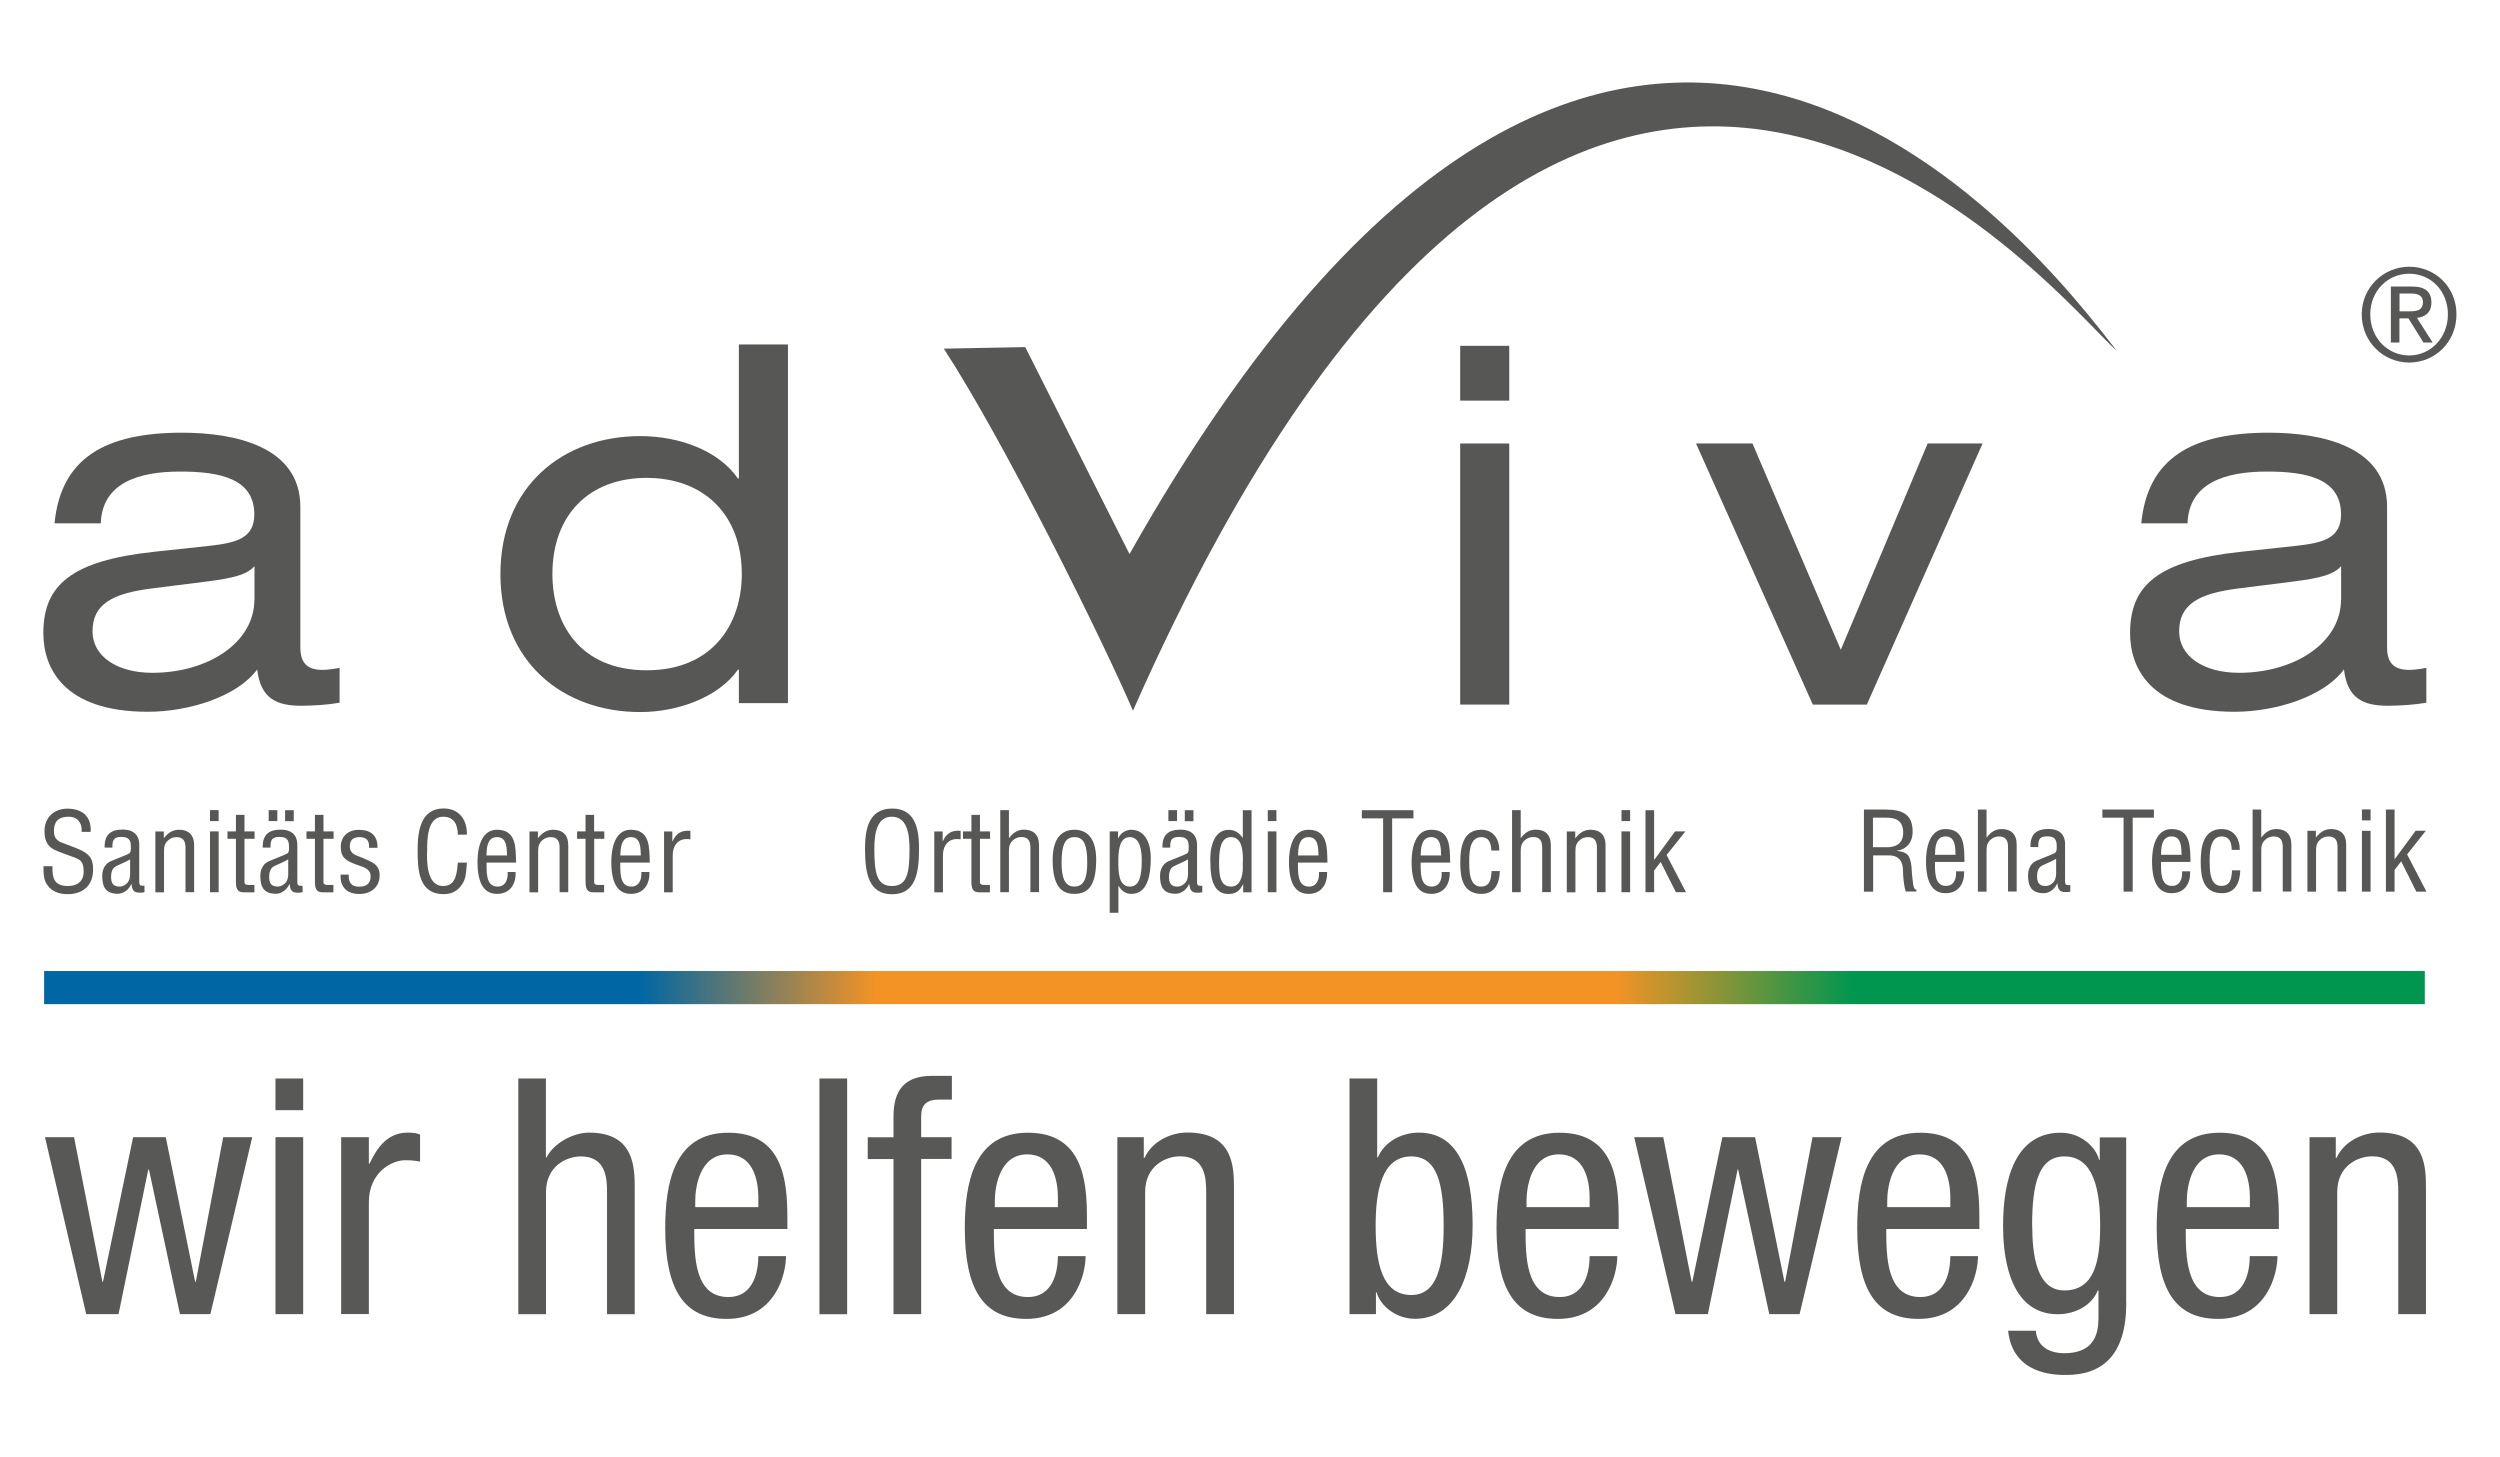 <svg xmlns="http://www.w3.org/2000/svg" xmlns:xlink="http://www.w3.org/1999/xlink" id="Ebene_1" data-name="Ebene 1" viewBox="0 0 257.28 149.98"><defs><style>      .cls-1 {        fill: url(#adviva_verlauf);      }      .cls-1, .cls-2, .cls-3 {        stroke-width: 0px;      }      .cls-2 {        fill: #575756;      }      .cls-3 {        fill: #585856;      }    </style><linearGradient id="adviva_verlauf" data-name="adviva verlauf" x1="4.54" y1="101.63" x2="249.54" y2="101.63" gradientUnits="userSpaceOnUse"><stop offset=".01" stop-color="#0067a4"></stop><stop offset=".25" stop-color="#0067a4"></stop><stop offset=".35" stop-color="#f39325"></stop><stop offset=".66" stop-color="#f39325"></stop><stop offset=".76" stop-color="#00964f"></stop><stop offset="1" stop-color="#00964f"></stop></linearGradient></defs><g><g><path class="cls-2" d="M26.18,61.7c0,4.46-4.8,7.54-10.5,7.54-3.69,0-6.16-1.74-6.16-4.26,0-2.82,2.07-3.9,6.01-4.41l5.71-.72c2.83-.36,4.19-.72,4.95-1.59v3.44ZM10.37,53.86c.15-4.15,3.84-5.33,8.18-5.33,4.09,0,7.62.72,7.62,4.41,0,2.41-1.77,2.92-4.59,3.23l-5.76.62c-8.48.92-11.36,3.43-11.36,8.36,0,3.49,1.97,8.1,10.75,8.1,4.29,0,9.24-1.59,11.26-4.36.35,3.03,2.02,3.74,4.54,3.74,1.21,0,2.73-.1,3.94-.31v-3.59c-.51.1-1.21.21-1.77.21-1.56,0-2.27-.72-2.27-2.31v-14.46c0-6.25-6.77-7.64-12.17-7.64-7.93,0-12.47,2.61-13.13,9.33h4.74Z"></path><path class="cls-2" d="M56.85,59.08c0-6.15,3.84-9.9,9.69-9.9s9.8,3.74,9.8,9.9c0,5.07-2.93,9.9-9.8,9.9s-9.69-4.82-9.69-9.9M76.04,72.36h5.05v-36.91h-5.05v13.79h-.1c-2.02-2.92-6.11-4.36-10.05-4.36-7.98,0-14.39,5.18-14.39,14.2s6.41,14.2,14.39,14.2c3.89,0,8.08-1.54,10.05-4.36h.1v3.43Z"></path></g><path class="cls-2" d="M150.27,41.23h5.05v-5.64h-5.05v5.64ZM150.27,72.51h5.05v-26.87h-5.05v26.87Z"></path><polygon class="cls-2" points="189.44 66.87 180.35 45.64 174.54 45.64 186.56 72.51 192.12 72.51 204.03 45.64 198.38 45.64 189.44 66.87"></polygon><g><path class="cls-2" d="M240.92,61.7c0,4.46-4.8,7.54-10.5,7.54-3.69,0-6.16-1.74-6.16-4.26,0-2.82,2.07-3.9,6.01-4.41l5.71-.72c2.83-.36,4.19-.72,4.95-1.59v3.44ZM225.12,53.86c.15-4.15,3.84-5.33,8.18-5.33,4.09,0,7.62.72,7.62,4.41,0,2.41-1.77,2.92-4.59,3.23l-5.76.62c-8.48.92-11.36,3.43-11.36,8.36,0,3.49,1.97,8.1,10.75,8.1,4.29,0,9.24-1.59,11.26-4.36.35,3.03,2.02,3.74,4.54,3.74,1.21,0,2.73-.1,3.94-.31v-3.59c-.51.1-1.21.21-1.77.21-1.56,0-2.27-.72-2.27-2.31v-14.46c0-6.25-6.77-7.64-12.17-7.64-7.93,0-12.47,2.61-13.13,9.33h4.74Z"></path><path class="cls-2" d="M116.6,73.13c46.2-104.46,95.3-42.17,101.23-37.04-7.32-9.42-51.5-67.93-101.59,20.93l-10.73-21.3-8.38.16c6.33,9.73,16.41,30.13,19.46,37.25"></path><path class="cls-2" d="M246.93,30.21h1.17c.6,0,1.25.12,1.25.88,0,.91-.71.95-1.49.95h-.92v-1.83ZM246.05,35.25h.88v-2.48h.93l1.54,2.48h.95l-1.62-2.54c.84-.09,1.49-.53,1.49-1.57,0-1.11-.63-1.65-1.98-1.65h-2.19v5.76ZM243.93,32.35c0-2.36,1.74-4.18,4.01-4.18s3.98,1.82,3.98,4.18-1.74,4.23-3.98,4.23-4.01-1.82-4.01-4.23M243.05,32.35c0,2.83,2.23,4.96,4.89,4.96s4.86-2.12,4.86-4.96-2.22-4.9-4.86-4.9-4.89,2.12-4.89,4.9"></path></g><polygon class="cls-3" points="22.97 117.03 20.15 131.91 20.08 131.91 17.06 117.03 13.7 117.03 10.6 131.91 10.54 131.91 7.62 117.03 4.63 117.03 8.87 135.24 12.2 135.24 15.26 120.36 15.33 120.36 18.52 135.24 21.65 135.24 25.96 117.03 22.97 117.03"></polygon><path class="cls-3" d="M28.35,117.03h2.85v18.21h-2.85v-18.21ZM28.35,110.99h2.85v3.26h-2.85v-3.26Z"></path><g><path class="cls-3" d="M35.11,117.03h2.85v2.72h.07c.81-1.73,1.9-3.19,3.94-3.19.58,0,.98.07,1.26.2v2.78c-.27-.03-.61-.14-1.53-.14-1.43,0-3.74,1.29-3.74,4.32v11.51h-2.85v-18.21Z"></path><path class="cls-3" d="M53.33,110.99h2.85v8.12h.07c.75-1.49,2.75-2.55,4.38-2.55,4.69,0,4.69,3.64,4.69,5.78v12.91h-2.85v-12.57c0-1.39-.1-3.67-2.68-3.67-1.53,0-3.6,1.02-3.6,3.67v12.57h-2.85v-24.26Z"></path><path class="cls-3" d="M78.04,124.23v-.98c0-2.04-.65-4.45-3.16-4.45-2.99,0-3.33,3.67-3.33,4.75v.68h6.49ZM71.45,126.48c0,2.78,0,7,3.5,7,2.72,0,3.09-2.85,3.09-4.21h2.85c0,1.94-1.15,6.46-6.11,6.46-4.45,0-6.32-3.09-6.32-9.34,0-4.55.88-9.82,6.49-9.82s6.08,4.86,6.08,8.76v1.15h-9.58Z"></path></g><rect class="cls-3" x="84.33" y="110.99" width="2.85" height="24.26"></rect><g><path class="cls-3" d="M91.95,119.28h-2.65v-2.24h2.65v-2.14c0-2.75,1.19-4.18,3.94-4.18h2.07v2.44h-1.33c-1.22,0-1.83.48-1.83,1.73v2.14h3.13v2.24h-3.13v15.97h-2.85v-15.97Z"></path><path class="cls-3" d="M108.87,124.23v-.98c0-2.04-.65-4.45-3.16-4.45-2.99,0-3.33,3.67-3.33,4.75v.68h6.49ZM102.28,126.48c0,2.78,0,7,3.5,7,2.72,0,3.09-2.85,3.09-4.21h2.85c0,1.94-1.15,6.46-6.11,6.46-4.45,0-6.32-3.09-6.32-9.34,0-4.55.88-9.82,6.49-9.82s6.08,4.86,6.08,8.76v1.15h-9.58Z"></path><path class="cls-3" d="M114.99,117.03h2.72v2.14h.07c.75-1.67,2.65-2.62,4.42-2.62,4.79,0,4.79,3.64,4.79,5.78v12.91h-2.86v-12.57c0-1.39-.1-3.67-2.68-3.67-1.53,0-3.6,1.02-3.6,3.67v12.57h-2.86v-18.21Z"></path><path class="cls-3" d="M145.24,133.27c2.65,0,3.33-2.99,3.33-7.13,0-4.35-.68-7.13-3.33-7.13-3.06,0-3.67,3.6-3.67,7.13,0,3.74.61,7.13,3.67,7.13M138.88,110.99h2.85v8.12h.07c.64-1.56,2.38-2.55,4.21-2.55,4.92,0,5.54,5.78,5.54,9.58,0,5.13-1.73,9.58-5.94,9.58-1.97,0-3.57-1.36-3.94-2.72h-.07v2.24h-2.72v-24.26Z"></path><path class="cls-3" d="M163.59,124.23v-.98c0-2.04-.65-4.45-3.16-4.45-2.99,0-3.33,3.67-3.33,4.75v.68h6.49ZM157,126.48c0,2.78,0,7,3.5,7,2.72,0,3.09-2.85,3.09-4.21h2.85c0,1.94-1.15,6.46-6.11,6.46-4.45,0-6.32-3.09-6.32-9.34,0-4.55.89-9.82,6.49-9.82s6.08,4.86,6.08,8.76v1.15h-9.58Z"></path></g><polygon class="cls-3" points="168.18 117.03 171.17 117.03 174.09 131.91 174.16 131.91 177.25 117.03 180.62 117.03 183.64 131.91 183.71 131.91 186.53 117.03 189.52 117.03 185.2 135.24 182.08 135.24 178.88 120.36 178.82 120.36 175.76 135.24 172.43 135.24 168.18 117.03"></polygon><g><path class="cls-3" d="M200.71,124.23v-.98c0-2.04-.65-4.45-3.16-4.45-2.99,0-3.33,3.67-3.33,4.75v.68h6.49ZM194.12,126.48c0,2.78,0,7,3.5,7,2.72,0,3.09-2.85,3.09-4.21h2.85c0,1.94-1.15,6.46-6.11,6.46-4.45,0-6.32-3.09-6.32-9.34,0-4.55.89-9.82,6.49-9.82s6.08,4.86,6.08,8.76v1.15h-9.58Z"></path><path class="cls-3" d="M209.14,126.14c0,2.95.44,6.66,3.29,6.66,3.09,0,3.7-2.92,3.7-6.66,0-3.54-.61-7.13-3.67-7.13-2.65,0-3.33,2.79-3.33,7.13M218.82,134.09c0,5.43-2.51,7.41-6.18,7.41-1.12,0-5.5,0-5.98-4.55h2.85c.14,1.66,1.43,2.31,2.92,2.31,3.67,0,3.53-2.82,3.53-4.08v-2.38h-.07c-.61,1.53-2.31,2.45-4.11,2.45-5.3,0-5.64-6.69-5.64-9.1,0-4.93,1.33-9.58,5.94-9.58,1.97,0,3.57,1.36,3.94,2.79h.07v-2.31h2.72v17.05Z"></path><path class="cls-3" d="M231.54,124.23v-.98c0-2.04-.65-4.45-3.16-4.45-2.99,0-3.33,3.67-3.33,4.75v.68h6.49ZM224.94,126.48c0,2.78,0,7,3.5,7,2.72,0,3.09-2.85,3.09-4.21h2.85c0,1.94-1.15,6.46-6.11,6.46-4.45,0-6.32-3.09-6.32-9.34,0-4.55.89-9.82,6.49-9.82s6.08,4.86,6.08,8.76v1.15h-9.58Z"></path><path class="cls-3" d="M237.66,117.03h2.72v2.14h.07c.75-1.67,2.65-2.62,4.42-2.62,4.79,0,4.79,3.64,4.79,5.78v12.91h-2.85v-12.57c0-1.39-.1-3.67-2.68-3.67-1.53,0-3.6,1.02-3.6,3.67v12.57h-2.85v-18.21Z"></path></g><rect class="cls-1" x="4.54" y="99.93" width="245" height="3.41"></rect></g><g><g><path class="cls-2" d="M8.4,85.59c.07-.88-.4-1.54-1.34-1.54-1.36,0-1.51.86-1.51,1.51,0,.59.26.95.8,1.15.45.17.89.34,1.34.51,1.6.6,1.89,1.16,1.89,2.27,0,1.6-1,2.53-2.62,2.53-.83,0-1.82-.24-2.31-1.34-.18-.42-.17-1.09-.18-1.54h.93c-.04,1.25.19,2.04,1.6,2.04.95,0,1.61-.48,1.61-1.47,0-1.28-.52-1.29-1.37-1.62-.46-.18-1.21-.42-1.66-.65-.8-.41-1-1.08-1-1.91,0-1.4.98-2.31,2.35-2.31,1.54,0,2.49.8,2.4,2.39h-.93Z"></path><path class="cls-2" d="M13.39,88.44c-.44.26-.93.45-1.41.68-.42.19-.55.65-.55,1.08,0,.63.16,1.04.88,1.04.34,0,1.08-.26,1.08-1.27v-1.52ZM14.86,91.82l-.2.04c-.75.03-1.04-.03-1.13-.89h-.02c-.21.55-.79,1.01-1.38,1.01-1.25,0-1.61-.7-1.61-1.84,0-.24.03-1.14.9-1.52.51-.22,1.77-.7,1.88-.79.19-.15.17-.39.17-.72,0-.71-.27-.98-.99-.98-.81,0-.92.37-.91,1.1h-.8c-.04-1.3.6-1.86,1.86-1.86,1.86,0,1.7,1.55,1.7,1.7v3.59c0,.16-.02.38.16.47.12.03.26.02.38.01v.65Z"></path><path class="cls-2" d="M16.85,86.25h.02c.43-.54.89-.86,1.57-.86.93,0,1.54.5,1.54,1.6v4.83h-.89v-4.58c0-.65-.21-1.09-.93-1.09-.33,0-.64.12-.88.35-.36.33-.4.69-.4,1.14v4.19h-.89v-6.26h.87v.69Z"></path></g><path class="cls-2" d="M21.61,91.82h.89v-6.26h-.89v6.26ZM21.61,84.5h.89v-1.13h-.89v1.13Z"></path><path class="cls-2" d="M25.15,85.56h1.05v.76h-1.04v4.27c0,.21-.08.48.42.48h.6v.76h-.98c-.53.01-.92-.08-.92-1.03v-4.48h-.87v-.76h.87v-1.7h.88v1.7Z"></path><path class="cls-2" d="M29.34,83.38h.89v1.13h-.89v-1.13ZM29.66,88.44c-.44.26-.93.45-1.41.68-.42.19-.55.65-.55,1.08,0,.63.16,1.04.88,1.04.34,0,1.08-.26,1.08-1.27v-1.52ZM28.54,84.5h-.89v-1.13h.89v1.13ZM31.13,91.82l-.2.04c-.09,0-.17.01-.25.01-.57,0-.8-.15-.88-.9h-.02c-.21.55-.79,1.01-1.38,1.01-1.25,0-1.61-.7-1.61-1.84,0-.24.03-1.14.9-1.52.51-.22,1.77-.7,1.88-.79.16-.12.17-.3.17-.54v-.18c0-.71-.27-.98-.99-.98-.78,0-.91.34-.91,1.01v.09h-.8v-.12c0-1.21.64-1.73,1.86-1.73,1.59,0,1.7,1.14,1.7,1.55v3.84c0,.15.01.3.16.37l.19.02h.19s0,.64,0,.64Z"></path><path class="cls-2" d="M33.28,85.56h1.05v.76h-1.04v4.27c0,.21-.08.48.42.48h.6v.76h-.98c-.53.01-.92-.08-.92-1.03v-4.48h-.87v-.76h.87v-1.7h.88v1.7Z"></path><path class="cls-2" d="M37.98,87.24c.03-.74-.24-1.09-.99-1.09-.63,0-.99.29-.99.95,0,.81.66.91,1.27,1.17.9.41,1.8.63,1.8,1.8s-.83,1.94-2.12,1.93c-.55.01-1.23-.18-1.55-.65-.37-.5-.35-.91-.35-1.34h.84c-.03.77.23,1.24,1.06,1.24.72,0,1.19-.29,1.19-1.06,0-.89-.9-.97-1.54-1.24-.97-.36-1.53-.69-1.53-1.78s.75-1.77,1.84-1.77c1.24,0,1.96.56,1.94,1.85h-.87Z"></path><path class="cls-2" d="M47.12,85.91c-.02-1-.35-1.86-1.52-1.86-1.62,0-1.64,2.31-1.64,3.42-.05,1.15-.07,3.71,1.64,3.71,1.12,0,1.35-.91,1.46-1.84.02-.19.03-.38.06-.57h.93c-.02.17-.02.35-.04.52-.06.69-.09,1.2-.5,1.79-.44.61-1.02.94-1.84.94-2.6,0-2.69-2.51-2.69-4.53,0-1.9.28-4.29,2.68-4.29,1.6,0,2.43,1.19,2.39,2.7h-.93Z"></path><path class="cls-2" d="M52.18,88.04c-.03-.73.01-1.89-1.03-1.89s-1.06,1.15-1.09,1.89h2.12ZM53.06,89.74c.06,1.23-.57,2.25-1.89,2.25-1.18,0-2.03-.79-2.03-3.31,0-1.32.35-3.29,2.01-3.29,2.03,0,1.91,1.91,1.96,3.38h-3.04c.02.84-.12,2.47,1.13,2.47.86,0,1.09-.79,1.04-1.5h.83Z"></path><path class="cls-2" d="M55.35,86.25h.02c.43-.54.89-.86,1.57-.86.93,0,1.54.5,1.54,1.6v4.83h-.89v-4.58c0-.65-.21-1.09-.93-1.09-.33,0-.64.12-.88.35-.36.33-.4.69-.4,1.14v4.19h-.89v-6.26h.87v.69Z"></path><path class="cls-2" d="M61.14,85.56h1.05v.76h-1.04v4.27c0,.21-.08.48.42.48h.6v.76h-.98c-.53.01-.93-.08-.93-1.03v-4.48h-.87v-.76h.87v-1.7h.88v1.7Z"></path><path class="cls-2" d="M65.95,88.04c-.03-.73.01-1.89-1.02-1.89s-1.06,1.15-1.09,1.89h2.12ZM66.83,89.74c.06,1.23-.57,2.25-1.89,2.25-1.18,0-2.03-.79-2.03-3.31,0-1.32.35-3.29,2-3.29,2.03,0,1.91,1.91,1.96,3.38h-3.04c.02.84-.12,2.47,1.13,2.47.86,0,1.09-.79,1.04-1.5h.83Z"></path><path class="cls-2" d="M69.19,86.59h.02c.37-.82.9-1.17,1.84-1.09v.88c-1.15-.2-1.82.52-1.82,1.66v3.79h-.89v-6.26h.85v1.03Z"></path></g><g><path class="cls-2" d="M192.75,87.19h1.48c.44-.01,1.65-.08,1.63-1.55-.02-1.45-1.16-1.49-1.79-1.49h-1.32v3.04ZM192.75,91.76h-.93v-8.45h2.17c1.77,0,2.9.46,2.84,2.41-.03.99-.64,1.7-1.62,1.83v.02c1.09.1,1.36.45,1.5,1.58.03.63.09,1.25.18,1.88.03.16.1.53.33.53v.19h-1.09c-.2-.54-.29-1.59-.29-2.15,0-.84-.34-1.57-1.44-1.57h-1.63v3.72Z"></path><path class="cls-2" d="M201.25,87.97c-.03-.73.01-1.89-1.03-1.89s-1.06,1.15-1.09,1.89h2.12ZM202.13,89.67c.06,1.23-.57,2.25-1.89,2.25-1.18,0-2.03-.79-2.03-3.31,0-1.32.35-3.29,2-3.29,2.03,0,1.92,1.91,1.96,3.38h-3.04c.02.84-.12,2.47,1.13,2.47.86,0,1.09-.79,1.04-1.5h.83Z"></path><path class="cls-2" d="M204.44,91.76h-.89v-8.45h.89v2.87h.02c.4-.54.87-.86,1.54-.86.93,0,1.54.5,1.54,1.6v4.83h-.89v-4.58c0-.65-.21-1.09-.93-1.09-.33,0-.64.12-.88.35-.36.33-.4.69-.4,1.14v4.19Z"></path><path class="cls-2" d="M211.6,88.38c-.44.26-.94.45-1.41.68-.42.19-.55.65-.55,1.08,0,.63.16,1.04.88,1.04.34,0,1.08-.26,1.08-1.27v-1.52ZM213.06,91.76l-.2.04c-.75.03-1.04-.03-1.13-.89h-.02c-.21.55-.79,1.01-1.39,1.01-1.25,0-1.61-.7-1.61-1.84,0-.24.03-1.14.9-1.52.51-.22,1.77-.7,1.88-.79.19-.15.17-.39.17-.72,0-.71-.27-.98-.99-.98-.81,0-.92.37-.91,1.1h-.8c-.04-1.3.6-1.86,1.86-1.86,1.86,0,1.7,1.55,1.7,1.7v3.59c0,.16-.02.38.16.47.12.03.26.02.38.01v.65Z"></path><polygon class="cls-2" points="216.36 83.31 221.66 83.31 221.66 84.15 219.48 84.15 219.48 91.76 218.54 91.76 218.54 84.15 216.36 84.15 216.36 83.31"></polygon><g><path class="cls-2" d="M224.51,87.97c-.03-.73.01-1.89-1.03-1.89s-1.06,1.15-1.09,1.89h2.12ZM225.39,89.67c.06,1.23-.57,2.25-1.89,2.25-1.18,0-2.03-.79-2.03-3.31,0-1.32.35-3.29,2-3.29,2.03,0,1.91,1.91,1.96,3.38h-3.04c.02.84-.12,2.47,1.13,2.47.86,0,1.09-.79,1.04-1.5h.83Z"></path><path class="cls-2" d="M227.41,88.89c0,.82.06,2.28,1.19,2.28.97,0,1.06-.83,1.1-1.6h.85c-.03,1.21-.48,2.35-1.88,2.35-1.91,0-2.19-1.6-2.19-3.22,0-1.53.25-3.38,2.16-3.38,1.26,0,1.87.98,1.86,2.14h-.83c-.01-.69-.19-1.38-1.04-1.38-1.29,0-1.23,1.92-1.23,2.81"></path><path class="cls-2" d="M232.71,91.76h-.89v-8.45h.89v2.87h.02c.4-.54.87-.86,1.54-.86.93,0,1.54.5,1.54,1.6v4.83h-.89v-4.58c0-.65-.21-1.09-.93-1.09-.33,0-.64.12-.88.35-.36.33-.4.69-.4,1.14v4.19Z"></path><path class="cls-2" d="M238.32,86.18h.02c.43-.54.89-.86,1.57-.86.93,0,1.54.5,1.54,1.6v4.83h-.89v-4.58c0-.65-.21-1.09-.93-1.09-.33,0-.64.12-.88.35-.36.33-.4.69-.4,1.14v4.19h-.89v-6.26h.87v.69Z"></path></g><path class="cls-2" d="M243.07,91.76h.89v-6.26h-.89v6.26ZM243.07,84.43h.89v-1.13h-.89v1.13Z"></path><polygon class="cls-2" points="245.54 91.76 245.54 83.31 246.43 83.31 246.43 88.41 246.45 88.41 248.6 85.49 249.65 85.49 247.72 87.93 249.71 91.76 248.67 91.76 247.11 88.64 246.43 89.53 246.43 91.76 245.54 91.76"></polygon></g><g><path class="cls-2" d="M91.77,84.05c-1.44,0-1.8,1.51-1.79,3.39.01,2.44.26,3.74,1.81,3.74s1.8-1.29,1.81-3.74c.01-1.88-.35-3.39-1.84-3.39M91.82,83.21c2.47,0,2.77,2.28,2.76,4.21-.01,2.34-.32,4.61-2.78,4.61s-2.76-2.26-2.78-4.61c0-1.94.29-4.21,2.8-4.21"></path><path class="cls-2" d="M97,86.59h.02c.37-.82.9-1.17,1.84-1.09v.88c-1.15-.2-1.82.52-1.82,1.66v3.79h-.89v-6.26h.86v1.03Z"></path><path class="cls-2" d="M100.84,85.56h1.05v.76h-1.04v4.27c0,.21-.08.48.42.48h.6v.76h-.98c-.53.01-.92-.08-.92-1.03v-4.48h-.87v-.76h.87v-1.7h.88v1.7Z"></path><path class="cls-2" d="M103.83,91.82h-.89v-8.45h.89v2.87h.02c.41-.54.87-.86,1.54-.86.93,0,1.54.5,1.54,1.6v4.83h-.89v-4.58c0-.65-.21-1.09-.93-1.09-.33,0-.64.12-.88.35-.36.33-.4.69-.4,1.14v4.19Z"></path><path class="cls-2" d="M110.57,86.15c-.91,0-1.32.72-1.32,2.61,0,1.47.28,2.48,1.32,2.48s1.32-1,1.32-2.48c0-1.89-.38-2.61-1.32-2.61M110.57,91.99c-1.35,0-2.24-.81-2.24-3.51,0-1.89.7-3.09,2.24-3.09s2.24,1.19,2.24,3.09c0,2.72-.87,3.51-2.24,3.51"></path><path class="cls-2" d="M116.27,86.15c-1.16,0-1.18,1.65-1.18,2.53s-.03,2.56,1.19,2.56c.92,0,1.22-.97,1.22-2.66,0-.82-.09-2.43-1.23-2.43M115.09,93.94h-.89v-8.38h.86v.7h.02c.28-.59.79-.83,1.3-.87,1.59,0,2.05,1.6,2.05,2.88,0,1.78-.32,3.72-2,3.72-.63,0-.99-.31-1.31-.82h-.02v2.77Z"></path><path class="cls-2" d="M121.93,83.38h.89v1.13h-.89v-1.13ZM122.26,88.44c-.44.26-.93.45-1.41.68-.42.19-.55.65-.55,1.08,0,.63.16,1.04.88,1.04.34,0,1.08-.26,1.08-1.27v-1.52ZM121.13,84.5h-.89v-1.13h.89v1.13ZM123.72,91.82l-.2.04c-.09,0-.17.01-.25.01-.57,0-.8-.15-.88-.9h-.02c-.21.55-.79,1.01-1.38,1.01-1.25,0-1.61-.7-1.61-1.84,0-.24.03-1.14.9-1.52.51-.22,1.77-.7,1.88-.79.16-.12.17-.3.17-.54v-.18c0-.71-.27-.98-.99-.98-.78,0-.91.34-.91,1.01v.09h-.8v-.12c0-1.21.64-1.73,1.86-1.73,1.59,0,1.7,1.14,1.7,1.55v3.84c0,.15.01.3.16.37l.19.02h.19s0,.64,0,.64Z"></path><path class="cls-2" d="M127.91,88.59c0-.86-.02-2.44-1.22-2.44-.74,0-1.23.58-1.23,2.51,0,1.35.05,2.58,1.26,2.58.92,0,1.18-1.16,1.18-1.87v-.78ZM127.91,83.38h.89v8.45h-.86v-.82h-.02c-.38.74-.77.99-1.52.99-1.97,0-1.81-2.76-1.84-3.31-.07-1.84.54-3.29,1.88-3.29.64,0,1.03.27,1.44.81h.02v-2.83Z"></path><path class="cls-2" d="M130.47,91.82h.89v-6.26h-.89v6.26ZM130.47,84.5h.89v-1.13h-.89v1.13Z"></path><path class="cls-2" d="M135.69,88.04c-.03-.73.01-1.89-1.02-1.89s-1.06,1.15-1.09,1.89h2.12ZM136.57,89.74c.06,1.23-.58,2.25-1.89,2.25-1.18,0-2.03-.79-2.03-3.31,0-1.32.35-3.29,2-3.29,2.03,0,1.92,1.91,1.96,3.38h-3.04c.02.84-.12,2.47,1.13,2.47.86,0,1.09-.79,1.04-1.5h.83Z"></path><polygon class="cls-2" points="140.15 83.38 145.46 83.38 145.46 84.22 143.27 84.22 143.27 91.82 142.34 91.82 142.34 84.22 140.15 84.22 140.15 83.38"></polygon><g><path class="cls-2" d="M148.31,88.04c-.03-.73.01-1.89-1.02-1.89s-1.06,1.15-1.09,1.89h2.12ZM149.19,89.74c.06,1.23-.57,2.25-1.89,2.25-1.18,0-2.03-.79-2.03-3.31,0-1.32.35-3.29,2.01-3.29,2.03,0,1.92,1.91,1.96,3.38h-3.04c.02.84-.12,2.47,1.13,2.47.86,0,1.09-.79,1.03-1.5h.83Z"></path><path class="cls-2" d="M151.21,88.96c0,.82.06,2.28,1.19,2.28.97,0,1.06-.83,1.1-1.6h.85c-.03,1.21-.48,2.35-1.88,2.35-1.92,0-2.19-1.6-2.19-3.22,0-1.53.25-3.38,2.16-3.38,1.26,0,1.87.98,1.86,2.14h-.83c-.01-.69-.19-1.38-1.04-1.38-1.3,0-1.23,1.92-1.23,2.81"></path><path class="cls-2" d="M156.5,91.82h-.89v-8.45h.89v2.87h.02c.4-.54.87-.86,1.54-.86.93,0,1.54.5,1.54,1.6v4.83h-.89v-4.58c0-.65-.21-1.09-.93-1.09-.33,0-.64.12-.88.35-.36.33-.4.69-.4,1.14v4.19Z"></path><path class="cls-2" d="M162.11,86.25h.02c.43-.54.89-.86,1.56-.86.94,0,1.54.5,1.54,1.6v4.83h-.89v-4.58c0-.65-.21-1.09-.93-1.09-.33,0-.64.12-.88.35-.36.33-.4.69-.4,1.14v4.19h-.89v-6.26h.87v.69Z"></path></g><path class="cls-2" d="M166.87,91.82h.89v-6.26h-.89v6.26ZM166.87,84.5h.89v-1.13h-.89v1.13Z"></path><polygon class="cls-2" points="169.34 91.82 169.34 83.38 170.23 83.38 170.23 88.48 170.25 88.48 172.39 85.56 173.45 85.56 171.51 87.99 173.51 91.82 172.47 91.82 170.9 88.7 170.23 89.59 170.23 91.82 169.34 91.82"></polygon></g></svg>